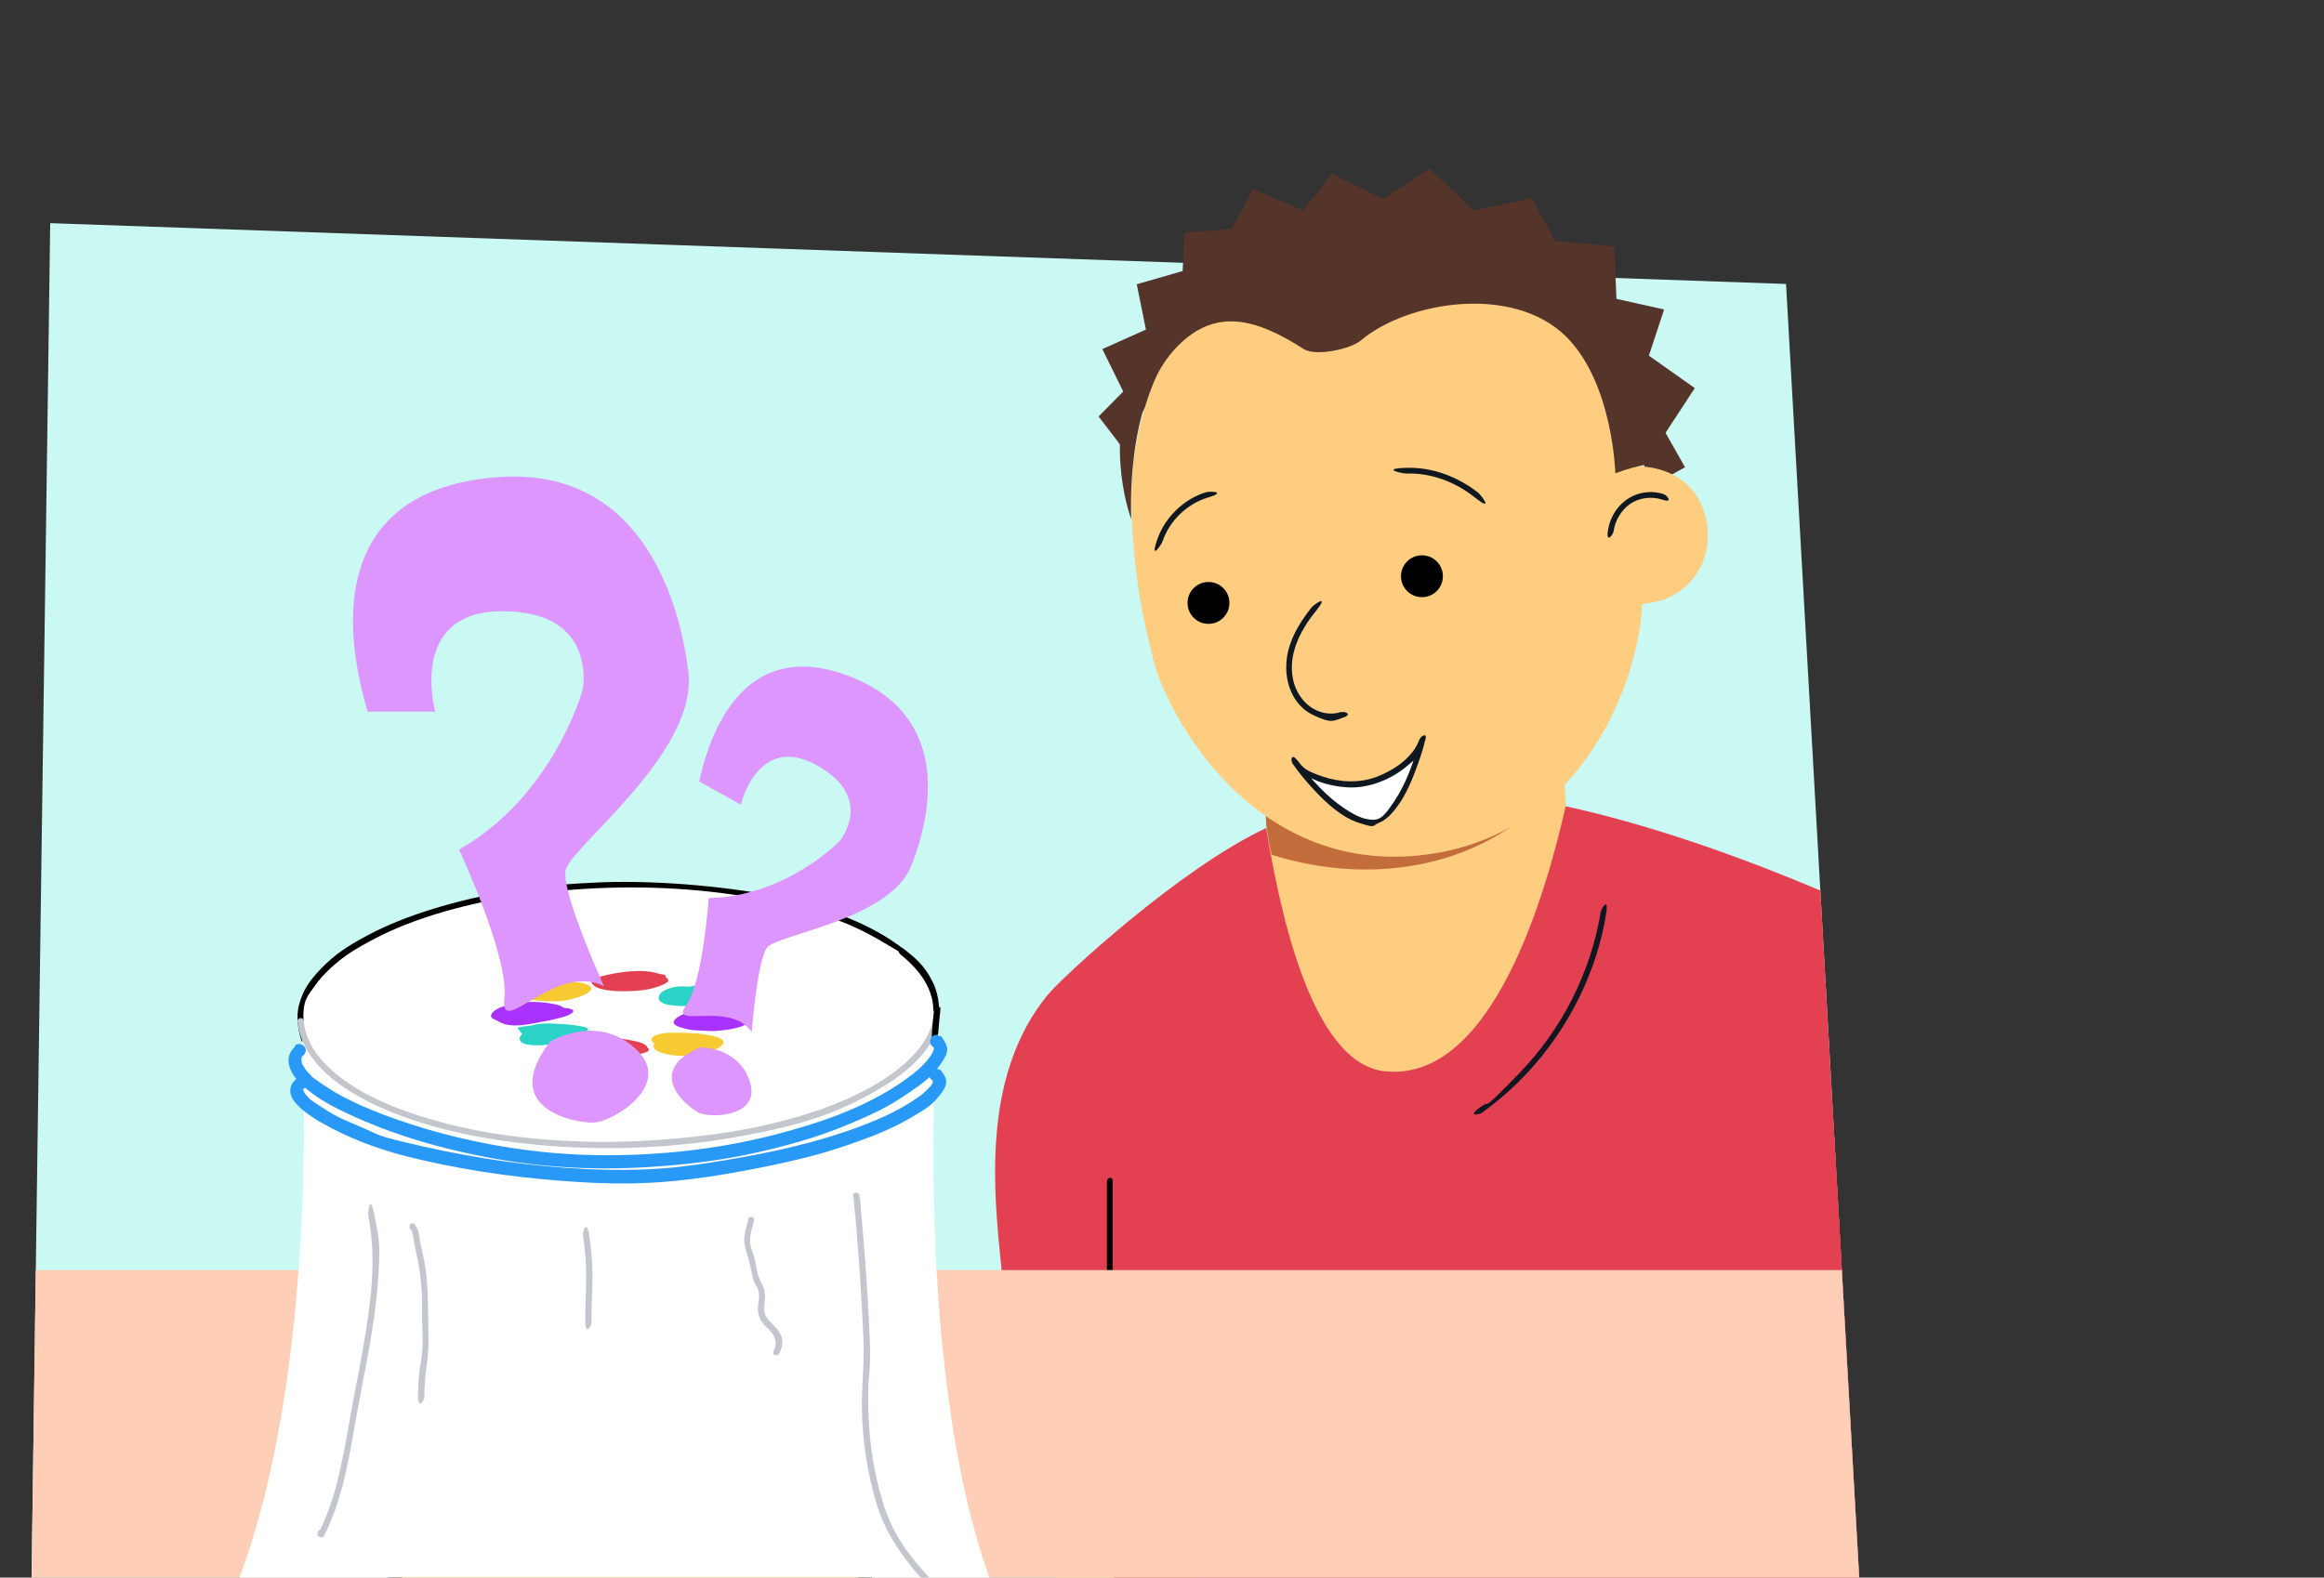 <?xml version="1.0" encoding="UTF-8"?>
<svg id="Voorgrond" xmlns="http://www.w3.org/2000/svg" xmlns:xlink="http://www.w3.org/1999/xlink" version="1.1" viewBox="0 0 810 550">
  <rect x="0" y="0" width="810" height="550" fill="#333333" stroke="none"/>
  <!-- Generator: Adobe Illustrator 29.8.1, SVG Export Plug-In . SVG Version: 2.1.1 Build 2)  -->
  <defs>
    <style>
      .st0 {
        fill: #dc96fe;
      }

      .st1 {
        fill: #e34051;
      }

      .st2 {
        fill: #c46d3c;
      }

      .st3 {
        fill: #29d4c7;
      }

      .st4 {
        fill-rule: evenodd;
      }

      .st4, .st5 {
        fill: #55342a;
      }

      .st6 {
        fill: #ffca8a;
      }

      .st7 {
        fill: #101720;
      }

      .st8 {
        fill: #0f1720;
      }

      .st9 {
        fill: #fff;
      }

      .st10 {
        fill: #ff9819;
      }

      .st11 {
        fill: #f8ca31;
      }

      .st12 {
        fill: #2999f7;
      }

      .st13 {
        fill: #ffcd80;
      }

      .st14 {
        fill: #c4c6ce;
      }

      .st15 {
        fill: #caf8f3;
      }

      .st16 {
        fill: #aa32ff;
      }

      .st17 {
        clip-path: url(#clippath);
      }

      .st18 {
        fill: #ffceb6;
      }
    </style>
    <clipPath id="clippath">
      <path id="Path_175711" data-name="Path_17571" class="st15" d="M11,550l6.5-472.2,605,21.2,25.5,451H11Z"/>
    </clipPath>
  </defs>
  <g id="Achtergrond_2">
    <path id="Path_17571" class="st15" d="M11,550l6.5-472.2,605,21.2,25.5,451H11Z"/>
    <g class="st17">
      <g>
        <g>
          <path class="st13" d="M442.4,282.8l-.2,9.9c.4,4.2-.1,2.8.7,7.5,4.3,23.9,13.8,83,56.5,77.7,42.7-5.3,48.5-74.8,45.9-104.6l-1.3-14.9c-9.1,8-21.8,15.1-36.9,20.1-24.9,8.3-48.3,10.8-64.7,4.2Z"/>
          <path class="st2" d="M545.4,251.2c-53,5.7-87,37.5-103.2,23.5,0,0-1,5.9-1,10.5,0,4.6,2,12.8,2,12.8,35.2,11.1,75.6,5,100.6-25.6,5.9-7.2,1.5-21.2,1.5-21.2Z"/>
        </g>
        <path class="st13" d="M359.3,452.2s18.2,214.3,24.6,231.2c6.4,16.9,4.4,21.1,4.4,21.1l29-35.3v-217s-58,0-58,0Z"/>
        <path class="st1" d="M667.3,421l16.1,328.1-306.5-9.9c17.2-142,9.9-312,9.9-312l96.9,17.8,183.5-24Z"/>
        <path class="st1" d="M658.8,321.5c-.3-.1-56.4-28-113.1-40.4-6.7,29.5-25.3,96.3-63,92.4-26.9-2.8-37.5-61.6-41.4-84.8-30.1,14-71.5,52.4-76,58-27.1,32.9-16.9,81.8-15.1,108.1.9,13.4,265.5,16,277.1,9.3l65.8,11.4c-3.2,0,27.4-122.4-34.2-153.9Z"/>
        <path class="st7" d="M516.7,387.8c17.7-12.7,31.2-30.9,38.5-51.4,2.1-5.8,3.6-11.8,4.6-17.9s-1.7-1.8-1.9-.5c-3.5,21.1-13.6,41-28.5,56.3s-8.8,8.3-13.6,11.8,0,2.5,1,1.7h0Z"/>
        <path d="M387.8,418c0-2,0-4,0-6.1s-2-1.3-2,0c0,10.3,0,20.6,0,30.8,0,1.3,2,1.3,2,0,0-10.3,0-20.6,0-30.8h-2c0,2,0,4,0,6.1s2,1.3,2,0h0Z"/>
        <path class="st1" d="M696,422.5l-5.4,52.9-80-10.5,6.1-61.9s11.7-24.5,13.4-23.3c1.7,1.1,65.9,42.8,65.9,42.8Z"/>
      </g>
      <rect class="st18" x="8" y="442.8" width="671.4" height="115.1"/>
      <g>
        <g>
          <g>
            <g>
              <path class="st6" d="M308.8,334.2c-17.2-13.1-52.9-21.7-93.9-20.9-57.5,1-103.8,20-103.4,42.4.2,9,7.8,17.1,20.6,23.6,19.1,9.7,49.8,15.6,84.3,15,57.5-1,103.8-20,103.4-42.4-.1-6.4-4.1-12.4-11-17.7Z"/>
              <path d="M310,332.2c-5.3-4-11.3-6.9-17.4-9.4s-15.4-5.2-23.3-6.9c-19.5-4.2-39.6-5.5-59.5-4.8-18.8.7-37.8,3.2-55.9,8.6s-14.5,4.9-21.3,8.3-10.6,6-15,10.2c-3.5,3.3-6.5,7.5-7.8,12.2s0,12.2,3.5,17.1,12.8,11.7,20.6,15.2,14.8,5.8,22.6,7.7c19.1,4.8,39,6.5,58.7,6.2s38.8-2.4,57.6-7.4c13.6-3.6,27.7-8.7,38.7-17.8s7.3-7.2,9.3-11.9,1.7-11.9-1.3-17.2-5.7-7.2-9.4-10-2.6-.2-3.2.8-.2,2.4.8,3.2c5.6,4.3,10.7,10.5,9.7,18,0-.5,0,0,0,.2s0,.5-.1.7c-.1.5-.2,1-.4,1.5s-.3.9-.5,1.4c.2-.5,0,.2-.1.3-.1.3-.2.5-.4.8-.5,1-1.1,1.9-1.7,2.8s-.3.4-.5.7-.3.3,0,0c0,.1-.2.2-.3.3-.4.4-.7.9-1.1,1.3-3.8,4.2-8.1,7.1-13,9.8s-12.6,6-19.2,8.1c-16.9,5.5-34.6,8.2-52.3,9.3-19.5,1.2-39.3.4-58.5-3.1s-16.1-3.4-23.9-6.1-14.6-5.8-20.8-10.4-10.4-9.5-10.5-16.2,0-1,0-1.4,0-.5,0-.7,0-.5,0,0c0-.1,0-.3,0-.4.2-1,.4-2,.8-2.9s.2-.5.3-.7c-.2.5,0-.2.1-.3.2-.5.5-.9.7-1.4.6-1,1.2-2,1.9-2.9s-.1.1.2-.3.4-.4.5-.7c.4-.5.8-.9,1.3-1.4.9-.9,1.8-1.8,2.8-2.6,2-1.7,4.1-3.2,6.5-4.7,5.7-3.5,11.9-6.3,18.2-8.6,16.3-5.9,33.6-8.9,50.8-10.3,19.5-1.6,39.2-1.2,58.6,1.8,15,2.3,30.4,6,43.8,13.3s4.9,2.9,7.2,4.6,2.6.2,3.2-.8.2-2.4-.8-3.2Z"/>
            </g>
            <g>
              <path class="st10" d="M319.9,352.4c-.9,22-46.6,40.5-103.3,41.5-34.4.6-65.1-5.3-84.2-15-12.3-6.3-19.9-14.1-20.5-22.7h-.2s30.8,231,30.8,231c1,15,28.5,31,84.4,29.5,45.5-1.2,70.3-17.3,70.6-26.9l22.4-232v-5.4Z"/>
              <path d="M317.5,352.4c0,.5,0,1-.1,1.4,0-.5,0,0,0,.3s0,.5-.1.7c-.2,1-.5,1.9-.9,2.8.2-.5,0,.2-.1.3-.1.2-.2.5-.3.7-.3.5-.5,1-.8,1.5s-.5.9-.8,1.3-.3.5-.5.7-.2.2-.3.3c.2-.3,0,0,0,.1-3.4,4.2-7.3,7.1-11.8,9.8-12.4,7.5-26.8,11.7-41,14.6-18.6,3.8-37.8,5.1-56.8,4.6-17.8-.5-35.7-2.7-52.8-7.9-7-2.1-13.8-4.7-20.2-8.3s-13-8.3-15.6-15.1-.9-2.9-1-4.1-1-2.4-2.3-2.3h-.2c-1.1,0-2.5,1.1-2.3,2.3.4,3.1.8,6.3,1.3,9.4,1.1,8.3,2.2,16.6,3.3,24.9,1.6,11.8,3.2,23.7,4.7,35.5,1.8,13.7,3.6,27.3,5.5,41s3.7,27.7,5.5,41.5,3.3,24.7,4.9,37.1,2.5,18.5,3.7,27.7c.6,4.5,1.2,8.9,1.8,13.4s.8,5.1,2.1,7.5c2.4,4.6,6.6,8.2,10.9,11,6.1,3.9,13.1,6.6,20.1,8.5,9.7,2.7,19.7,4.1,29.8,4.9s25.2.9,37.8-.4,20.9-3,30.9-6.3,13.8-5.3,19.6-9.7,7.5-6.2,8.4-10.8.7-6.7,1-9.9c.8-8.1,1.6-16.2,2.3-24.2,1.1-11.7,2.3-23.4,3.4-35.1s2.6-27.3,3.9-40.9c1.3-13.9,2.7-27.9,4-41.8,1.2-12.6,2.4-25.1,3.6-37.7l2.8-28.6c.5-4.8.9-9.6,1.4-14.4s0-4.2.1-6.3c0-3-4.7-3-4.7,0s0,4.3-.1,6.4l-.5,5.2c-.7,7.4-1.4,14.7-2.1,22.1-1.1,11.2-2.2,22.4-3.2,33.6-1.3,13.4-2.6,26.8-3.9,40.1-1.3,13.9-2.7,27.8-4,41.8s-2.5,25.6-3.7,38.4c-1,10.1-1.9,20.2-2.9,30.3-.6,5.8-1.1,11.6-1.7,17.3s-.3,1.8-.2,2.6.2-.6,0,0,0,.4-.1.5-.1.4-.2.5,0,.1,0,.2c-.2.6.2-.4,0,0-.4.8-.9,1.6-1.4,2.4s0,0,.1-.1c0,.1-.2.2-.3.3-.2.2-.3.4-.5.6-.4.5-.8.9-1.3,1.3s-.9.8-1.3,1.2-.5.4-.7.6-.3.2-.5.4c.3-.3,0,0-.2.1-5.8,4.3-12.4,7.1-19.1,9.4-9.9,3.3-20.2,5.1-30.6,6.1-12.4,1.1-24.9,1.1-37.3.1s-19.4-2.3-28.7-5-12.8-4.4-18.6-8.3-1.1-.8-1.6-1.2.4.3-.1-.1-.2-.2-.3-.2c-.3-.2-.6-.5-.9-.7-.9-.8-1.8-1.7-2.6-2.6s-.4-.5-.6-.7-.6-.7-.4-.5-.3-.4-.4-.5c-.2-.2-.3-.5-.5-.7-.3-.4-.5-.9-.8-1.3s-.2-.4-.3-.6-.4-1-.2-.3c-.3-.9-.6-1.8-.8-2.7s0-.4-.1-.6c.1.8,0,0,0-.2s0-.2,0-.3c0-.3,0-.6-.1-.9l-.7-5.2-2.9-21.9-4.4-33.4c-1.8-13.3-3.5-26.6-5.3-39.9s-3.7-27.7-5.5-41.6c-1.7-12.8-3.4-25.6-5.1-38.4s-2.7-20.2-4-30.3-1.5-11.5-2.3-17.2-.2-1.5-.3-2.3l-2.3,2.3h.2c-.8-.8-1.6-1.6-2.3-2.3.7,7.8,5.7,13.9,11.7,18.5s13.9,8.4,21.5,11.2c16.9,6.1,34.9,8.9,52.8,10s40.2.2,59.9-3.2c15.5-2.7,31.3-6.9,45.2-14.4,8.8-4.8,18.9-12,21.1-22.4s.4-2.3.4-3.4c.1-3-4.5-3-4.7,0Z"/>
            </g>
          </g>
          <g>
            <g>
              <path class="st9" d="M314.8,332.2c-18.4-14.7-56.3-24.4-100-23.6-61.2,1.1-110.5,22.4-110.1,47.5.2,10.1,8.3,19.2,21.9,26.5,20.4,10.9,53.1,17.6,89.8,17,61.2-1.1,110.5-22.4,110.1-47.5-.1-7.2-4.3-13.9-11.7-19.9Z"/>
              <path d="M315.6,331.4c-12.3-9.8-28-14.9-43.1-18.4s-41.8-6.2-62.8-5.4-40.3,3.5-59.5,9.5c-7.7,2.4-15.2,5.3-22.3,9.1s-11.3,6.7-15.8,11.3-6.6,8-7.9,12.9,0,12.7,3.6,18c5.2,7.5,13.2,12.6,21.2,16.5s15.5,6.4,23.6,8.5c20.2,5.4,41.4,7.3,62.3,7,20.5-.3,41.1-2.6,60.8-8.1,14.3-4,29.3-9.6,40.7-19.6s7.6-7.8,9.6-12.8,1.8-12.3-1.1-17.9-5.7-7.8-9.4-10.8-2.7.7-1.6,1.6c6.5,5.2,12.2,12.5,11.3,21.2s-2.8,8.9-5.7,12.4-8.7,8.2-13.9,11.3-13.5,6.9-20.6,9.3c-18,6.2-37,9.4-56,10.6-20.9,1.4-42.2.5-62.8-3.5-8.7-1.7-17.4-3.9-25.7-6.9s-15.8-6.6-22.5-11.7-11.8-11.2-12.2-19.1,1.4-9,4-12.8,7.7-8.5,12.5-11.6,12.5-7.1,19.2-9.7c17.3-6.7,35.9-10.2,54.3-11.8,21-1.9,42.3-1.4,63.1,1.9,16.3,2.6,33,6.8,47.4,15.2s5.2,3.2,7.6,5.2,2.7-.7,1.6-1.6Z"/>
            </g>
            <path class="st9" d="M105.2,356.7h-.2s8.1,123.1-24.5,200.7c-6.8,16.1-10.1,38.9-8.1,47,7.1,30.2,95-7.2,157.5-9,48.5-1.4,159.2,24,134.4-7.9-49.7-63.8-37.7-228.8-37.7-228.8v-6.1"/>
          </g>
          <g>
            <path class="st9" d="M326.6,352.7c-.9,24.7-49.6,45.4-109.9,46.5-36.7.7-69.3-6.1-89.7-17-13.1-7-21.5-16.4-22.2-26.1"/>
            <path class="st14" d="M325.5,352.7c-.4,10.4-9.4,18.3-17.5,23.6-13.3,8.5-28.8,13.3-44.2,16.6s-40.3,5.8-60.6,5.1-38.6-3.1-57-9c-7.6-2.4-15-5.4-21.8-9.5s-14.5-10.3-17.4-18.4c-.6-1.6-1-3.3-1.1-5s-2.3-1.4-2.2,0c.7,8.1,6,14.9,12,19.9s14.6,9.4,22.7,12.5c17.8,6.8,37,9.9,55.9,11.2,21.2,1.4,42.7.3,63.5-3.5s33.1-7.6,47.7-16c9.2-5.3,19.6-13.1,21.8-24.2.2-1.1.4-2.3.4-3.4s-2.2-1.4-2.2,0h0Z"/>
          </g>
          <path d="M327,360.2c.2-2.5.4-5,.7-7.6s-.6-1.1-1.1-1.1-1,.5-1.1,1.1c-.3,2.5-.5,5-.7,7.6s.5,1.1,1.1,1.1,1.1-.5,1.1-1.1h0Z"/>
          <path class="st14" d="M128.4,424.2c2.9,14.6.9,29.7-1.6,44.2s-2.7,14.3-4,21.5-2.4,14.3-4,21.3c-1.7,8-4,15.9-7.7,23.2l1.7-.2v.2c.3-1.4-2-1.4-2.1,0s.1,1,.5,1.3,1.4.5,1.7-.2c6.8-13.3,8.9-28.2,11.5-42.7s6-29.5,7.2-44.4.5-16.6-1.1-24.8-2.4-.8-2.1.6h0Z"/>
          <path class="st14" d="M299.6,416.8c0-.1,0,0,0,.3l-.8.8h0c-.4-.2-.8-.3-1.3-.5-.2-.4,0,0,0-.2,0,.3,0,.5,0,.8.1.9.2,1.8.3,2.8.3,3.1.6,6.1.8,9.2.8,9.3,1.4,18.6,1.9,27.9s.6,10.4.5,15.5-.7,11.9-.6,17.8c.2,11.4,2,23.1,5.4,34s11.1,21,19.4,29.4,2.6-.6,1.6-1.6c-7.4-7.4-14.5-16-18-26-3.8-10.8-5.7-22.5-6.1-33.9s.3-11.8.5-17.8-.2-10.6-.4-15.8c-.5-9.4-1.1-18.8-1.9-28.1s-.6-7-.9-10.6-.2-2-.3-3,0-1.1-.3-1.5-.8-.6-1.3-.5h0c-.4,0-.7.4-.8.8s0,.2,0,.3c0,1.4,2.2,1.4,2.2,0h0Z"/>
          <path class="st14" d="M143.1,428.5c1,1.2.9,3.1,1.2,4.6s.8,3.8,1.2,5.8c.9,4,1.3,8,1.5,12s0,8.1.2,12.1.2,7.8-.5,11.7-1,8.3-1,12.4,2.2,1.4,2.2,0c0-4,.3-7.9.9-11.8s.6-7.8.5-11.8c-.2-8.3.1-16.6-1.6-24.7s-1.1-4.5-1.4-6.8-.5-3.5-1.7-5-2.5.5-1.6,1.6h0Z"/>
          <path class="st14" d="M260.8,425.3c-.6,2.1-1.3,4.2-1.4,6.4s.5,4,1.1,5.9,1.1,4.3,1.6,6.6.4,1.9.8,2.8,1,1.6,1.3,2.5c.7,1.9.2,3.9,0,5.9s.2,3.8,1.4,5.5,2.4,2.5,3.5,3.9,1.8,3.7.7,5.8,1.3,2.4,1.9,1.1,1.3-3.4.8-5.3-1.8-3.3-3.1-4.6-2.8-2.7-3-4.8.4-4.1.2-6.2-1.4-3.5-2.1-5.4-.9-4.2-1.4-6.3-1.7-4.3-1.7-6.5.7-4.5,1.3-6.7-1.8-2-2.1-.6h0Z"/>
          <path class="st14" d="M203.2,430.7c.8,5,1.1,10,1.1,15s-.4,10-.3,15.1,2.3,1.4,2.2,0c-.2-5.2.3-10.4.3-15.5s-.4-10.1-1.2-15.1-2.4-.8-2.1.6h0Z"/>
        </g>
        <path class="st12" d="M102.7,365c-4.1,3.9-1.6,9.1,1.7,12.4,5.4,5.5,12.8,9.1,19.7,12.2,10.3,4.6,21.2,8.2,32.1,10.9,12.8,3.2,25.9,5.4,39.1,6.3,13.5,1,27.1.6,40.6-.7s23.2-3,34.6-5.9,18.4-5.3,27.1-9,13-6,19-10.1,8.1-5.8,11-9.8,3.2-5.6,1.5-8.4-1-1.2-1.7-1.7c-2.4-1.6-4.6,2.2-2.2,3.8s-.3-.4,0,0,.2.1.2.2c.3.4,0,0-.1-.2,0,.1.2.2.2.3,0,.4-.2-.6,0,0s0-.6,0,.2,0,.2,0,.3c0,.5.2-.5,0-.2s-.1.6-.2.8-.1.3-.2.4c.1-.4.2-.4,0,0s-.3.6-.5.9-.4.6-.6.9-.2.3-.3.4c-.3.3.3-.4,0,0s-.2.2-.3.4c-.6.7-1.2,1.4-1.9,2.1s-1.6,1.5-2.4,2.2-.9.8-1.4,1.1.1-.1-.4.3-.6.4-.8.6c-12.1,8.9-26.5,14.4-40.9,18.4-22.4,6.4-46,9.1-69.3,8.6s-48.8-5.2-71.6-13.7c-8-3-16-6.5-22.9-11.4s-2-1.4-3.3-2.6-1-.9-1.4-1.4-.4-.4-.5-.6-.2-.2-.3-.4c-.3-.3.2.4-.1-.2s-.5-.8-.8-1.2-.2-.5-.3-.7c.3.7,0,0,0-.3s0-.4-.1-.5c-.1-.5,0,.5,0-.2s0-.3,0-.5c0-.4-.1.6,0,.2s0-.2,0-.3c.1-.4.2-.4,0-.1.1-.2.2-.3.3-.5s.1-.1.2-.2c.1-.2-.4.4-.1.1s.3-.4.5-.5c2.1-2-1.1-5.1-3.1-3.1h0Z"/>
        <path class="st12" d="M104.1,375.7c-3.1,1.7-3.8,5-1.8,7.9s6.2,5.8,9.7,7.8c9.1,5.2,19.3,9.1,29.5,11.7,17.4,4.4,35.3,7.1,53.2,8.5,12,1,24.1,1.4,36.1.5s25.8-3.2,38.5-5.9,19.5-4.6,29-8c6.6-2.3,13.2-5,19.3-8.6s7.2-4.4,9.8-7.6,3.1-5.1,1.4-7.6-1-1.1-1.6-1.5c-2.4-1.5-4.7,2.3-2.2,3.8s-.4-.2,0,0,.1.1.2.2c.2.3-.4-.6-.1-.2s0,.1.1.2c.1.4-.3-.6-.1-.3s0,.2,0,.3c0,.5,0-.6,0-.2s0,.4,0,.5c-.2-.6.1-.6,0-.2s0,.2,0,.4,0,.2-.1.3c0-.3.3-.5,0-.1s-.3.5-.4.7-.3.5-.5.7.4-.5.1-.2-.1.1-.2.2c-.1.1-.3.3-.4.4-.5.6-1.1,1.1-1.6,1.6s-.7.6-1.1.9-.7.6-.2.1c-.2.2-.4.3-.7.5-.9.7-1.8,1.3-2.8,1.9-5.1,3.2-10.6,5.7-16.1,7.8-8.5,3.3-17.2,5.8-26,7.9s-23.8,4.9-35.8,6.4c-11.5,1.5-23.1,1.6-34.6,1.1-19.1-.9-38.1-3.6-56.8-7.8s-15.1-4-22.4-7-9.6-4.3-14-7.2-3.1-2.1-4.4-3.4-.5-.5-.7-.8c-.4-.5.2.3-.1-.2s-.2-.2-.3-.4-.5-1-.3-.4c0,0,0-.2,0-.3,0,0,0-.2,0-.3,0-.2,0-.2,0,.2,0,0,0-.2,0-.3,0-.4-.2.5,0,0s.2-.5,0,0,0,0,0,0c0-.3-.2.3,0,0s.1-.2.2-.2c.4-.3-.4.2,0,0s.3-.2.5-.3c2.5-1.4.3-5.2-2.2-3.8h0Z"/>
      </g>
    </g>
  </g>
  <g>
    <path class="st1" d="M199.3,365.9c8.2,1.3,3.8-1.3,2.5.1s.8,1,1.2,1.4c.9,1.2,5.4,1.3,7.3,1.4,2.9.2,3.5.3,6.4.1s3.8-.6,6.4-1.4,2.8-.9,3-1.4c.3-.8-1-1.1-2.1-1.4-1.3-.3-2.7-.5-4.2-.6-3.1-.3-2.2-.6-5.4-.7-4,0-8.2.1-12,1-2.9.6-4.7,2-1.4,3.1,2.6.9,7.3,1,10.1.9,2.7,0,5.3-.4,7.9-.8,2.1-.2,4-.7,5.7-1.3,4.6-3.1-10.9-4.6-13.5-4.7s-5.1-.1-7.3.6-2.3,1.1-3.3,1.7l-1.2,1.8Z"/>
    <path class="st16" d="M175.2,352.2c.6.6,1.2,1.9,2.4,2.4s2.8.5,4.2.6c2.7.2,6.1.4,8.6-.2,2.4-.5,4.5-1.2,5.5-2.4s.3-1.8-1.7-2.3c-2.5-.6-5.7-1-8.5-1s-4.2.3-6.2.7c-2.2.4-4.8.9-6.3,1.8s-3,2.4-1.3,3.4c2,1.2,7.4,1.6,10.5,1.6,3.9,0,8-.7,11.4-1.6,2.1-.5,5.5-1.3,6-2.6.4-1-3.6-1.3-5-1.5-3.6-.5-8.2-.6-11.9-.2-3.6.4-9.7,1.4-10.9,3.3-.6.9,1.8,2,3.2,2.6,2.4,1,6.1.8,9,.3,2.5-.4,4.7-.8,6.9-1.6,2.1-.7,4-1.6,6.2-2.3l-22.2-1Z"/>
    <path class="st1" d="M215.6,343.6c4.2-.3,11.7-.4,15-2.1s.4-1.6-1.2-2.1c-5.7-1.8-14-.5-19.5.9-2.3.6-4.5,1.5-3.4,2.8,1.1,1.4,3.7,2,6.6,2.3s9.4.3,13.3-.6c2.2-.5,5-1.4,6.2-2.4,2-1.9-5.8-3.6-9-3.3-1.2.1-2.4.5-3.4.8-1.5.4-3,.7-4.5,1.1-1.1.3-2.1.7-3.2,1s-2.1.5-2.3,1c-.4,1,4.2,1,5.4,1.1,2.9,0,6.5-.4,8.8-1.3s1.2-1.2-.2-1.9-2.2-1.2-3.4-1l-5.3,3.9Z"/>
    <path class="st16" d="M246.6,352.3c-1.6.2-4.8.1-5.7,1.2-.6.6-.6,1.4.3,2,1.4,1,4.1,1.1,5.9,1.2,1.2,0,10.7-.4,8.3-2.3s-3.2-1.4-4.7-1.8c-1.5-.5-3.1-.9-4.8-.9-2.5,0-5,.8-7.1,1.6-1.3.5-4.2,1.9-4,3.2.1,1.3,3.2,1.9,4.7,2.3s3,.4,4.5.5c1.9,0,3.8.3,5.7.1,2.9-.2,6-.6,8.6-1.5,1.1-.4,3.3-1.5,2.7-2.6-.4-.6-1.7-1-2.5-1.3-1.3-.4-2.6-.8-4-1.2s-5-1.2-6.8-.6c-2.3.8-2.5,3.3.5,3.5l-1.5-3.4Z"/>
    <path class="st3" d="M182.5,361.2c6.3,0,13.5,0,19.6-1.1,1.8-.3,4.2-1.2,2-1.9s-5.9-1.1-8.9-1.2c-3.3-.2-6.5-.4-9.5.4s-3.8,1.6-3.8,2.7c0,1.1,1.7,1.9,3.9,2.3,3.1.7,7.9.5,11.2.2,3-.3,6.8-.6,9-1.7.5-.3,1.3-.7,1.1-1-.2-.5-2.3-.6-3.3-.7-3.7-.4-7.6-.7-11.5-.7s-7.3.6-9.4,1.6-2.1,2.2-1.3,3.1c1.6,1.7,7.8,1.3,10.9.8s4.2-.8,6.1-1.4c1.2-.4,4.2-1.7,4.2-2.5,0-2.2-6.7-2.8-10.7-2.9-2.8,0-6.4.2-9.1.6s-1.8.4-2.7.5l2.2,2.9Z"/>
    <path class="st11" d="M185.6,345.1c3.1.3,6.3.6,9.4.8,1.9.2,3.8.3,5.8.3,1.4,0,3.5-.2,4.4-.7,1.5-.8.6-1.5-1.1-2-3.9-1.1-8-1.3-12.7-1s-8.7.7-11.1,2.3c-5.3,3.6,10.7,4.8,16,4.1,5.1-.6,14.4-4.1,7-6.1-2.5-.7-6.5-.6-9.4-.5-3.7.2-6.9,1-9.6,2.1-1.7.7-2.6,1.8-.9,2.6s6,.6,8.6.5c2.9,0,5.9-.3,7.8-1.3s2-1.3,1.3-1.9c-1-.8-3.8-1.2-5.7-1.4s-6.3-.5-6,.5l-4,1.5Z"/>
    <path class="st3" d="M234.3,348.1c2.5.4,5.1,1,7.8,1.1s4,0,5.9-.2c1.9-.2,5.5-.7,6.5-1.7.7-.7-1.6-1.5-2.6-1.7-2.1-.6-4.5-.8-6.9-1.1-3.3-.3-7.7-1.1-10.8-.2-2.7.8-4.5,1.8-4.6,3.4s1.6,2.5,4.6,2.8,4.8.4,7.3.1c2.5-.2,6.8-1.1,9-1.9s2.6-1,3.7-1.6,2.3-1.2,2.4-1.7c.4-1.3-3.9-1.6-5.6-1.7-3.3-.2-7.5-.3-10.7.3-4.6.8-6.4,3.8-1.8,5.1,2,.6,5.2.6,7.4.3s4.7-1.4,2.5-2.6c-2.5-1.4-7.4-1.7-11-1.9s-2.2-.3-2.8.1-.1.8,0,1.2l-.4,1.8Z"/>
    <path class="st11" d="M228.9,364.1c2.8,1.2,5.3,2.8,9.8,2.5s5.7-.8,7-1.8c3.1-2.3-4.2-4.2-8.2-4.6-5-.6-7.3,1.2-9,3-1.4,1.5-.8,3,2.2,3.9,2.7.8,6.4,1.3,9.7.9,2.7-.3,5.8-.9,8-1.7s4.6-2.4,3.5-3.6c-1.6-1.8-8.4-2.4-12.1-2.6-3-.1-7.9-.3-10.6.6-4.3,1.4-1.5,3.6,2.4,4.5,3.1.6,6.4-.2,9.2-.8,3.9-.9,3.6-1.3,6.7-2.6l-18.5,2.5Z"/>
  </g>
  <g>
    <path class="st4" d="M575.5,169.4l11.8-6.5-6.8-12,10.2-15.6-16-11.3,5.3-16.1-16.6-3.7-.8-18.3-20.5-1.9-8.3-14.9-20.1,4.3-15.5-14.6-16,10.6-18-8.8-10.1,12.8-17.5-7.5-7.3,13.9-16.5,1.2-.6,13.5-16,4.6,3.2,15.8-15.2,6.8,7.3,14.8-8.6,8.7,8.2,10.7,8.8-15.2,11.8-24.9,14-17.1s15.1-10.5,16-10.4,24.1-5,24.1-5l22.5-1.2s25.4,6.7,26.4,7.3c1,.6,21.5,10.5,21.5,10.5l16.5,16.3s13.4,18.9,13.2,20.6c-.1,1.8,7.5,21.3,7.2,22.4-1,3.4,2.5,10.6,2.5,10.6Z"/>
    <path class="st13" d="M401.6,228.8c5,20.6,34.9,75.6,93.3,69.4,58.4-6.2,76.7-63.7,77.4-87.6,4.5-.7,6.5-.8,10.2-2.7,9.7-5.1,13.6-14.8,12.6-24-1.3-12.2-10-21.4-25.7-21.4h0c-.1-.6-10.7-87.7-96.7-78.6-86,9.1-78.2,95.4-78.2,97.1h0c1.1,22.6,4,34.7,7.2,47.8Z"/>
    <path class="st5" d="M429.5,85.1l44.5-12.1,46.1,2.5s31.5,15.6,31.9,19.5c.4,3.9,20.8,26.4,20.8,26.4l4.3,40.1c0,.1-5.2.2-14.1,3.5,0,0-.8-31.5-17.2-47.7-18.6-18.3-55.4-12.2-71.5,1.4-3.7,3.1-15.8,5.6-19.9,3-17.1-11-31.5-14.7-45.1.2-17.4,19.1-15,59.1-15,59.1,0,0-9.3-23.6.5-51.6,9.9-28,34.7-44.3,34.7-44.3Z"/>
    <g>
      <path class="st9" d="M495.6,258.1c-2.4,7.4-12.3,13.6-20.2,15-7.8,1.4-19.2-1.3-24.1-7.5,0,0,13.3,19.3,25.1,20.8,11.8,1.5,19.1-28.3,19.1-28.3Z"/>
      <path class="st8" d="M494.7,257.8c-2.2,6.3-8.8,10.7-14.8,13s-12.8,2-19-.1-6.6-3-8.8-5.7-2.2.3-1.6,1.2c2.2,3.2,4.7,6.2,7.4,9.1,4.4,4.7,9.6,9.6,15.8,11.6s4.5.9,6.8,0,3.9-2.5,5.4-4.3c3.4-4.1,5.7-9.2,7.5-14.1s2.4-6.6,3.2-10-1.6-1.8-1.9-.5c-1.8,7.3-4.5,15-8.7,21.3s-5.5,7.1-9.9,6.2-11.2-5.9-15.4-10.2-5.9-6.5-8.4-10.1l-1.6,1.2c4.4,5.4,12.2,7.7,19,8.1s14.2-2.3,19.8-6.7,5.8-5.5,7.1-9.3-1.5-1.7-1.9-.5Z"/>
    </g>
    <circle cx="495.6" cy="200.9" r="7.3"/>
    <circle cx="421.2" cy="210.2" r="7.3"/>
    <path class="st8" d="M515.5,172c-7.2-5.7-16.1-9.2-25.4-8.9s-1.3,2,0,2c8.7-.3,17.1,2.9,23.9,8.3s2.4-.6,1.4-1.4h0Z"/>
    <path class="st8" d="M420.4,171.6c-7.8,2.3-14.5,8.9-17.1,16.6s1.5,1.7,1.9.5c2.4-7.1,8.6-13.1,15.7-15.2s.7-2.3-.5-1.9h0Z"/>
    <path class="st8" d="M467.5,248.2c-3.5,1.2-7.3.5-10.4-1.5s-5.6-5.8-6.4-9.7c-1.9-8.8,2.5-17.2,7.8-23.8s-.6-2.4-1.4-1.4c-4.7,5.9-8.7,12.8-8.8,20.5-.1,6.9,2.9,13.9,9.4,17s7,2,10.4.9.7-2.3-.5-1.9h0Z"/>
  </g>
  <g>
    <path class="st0" d="M128.2,248.1h23.5c0,0-9.8-35.1,23.5-35,33.3,0,27.9,27.3,27.9,27.3,0,0-9.9,36.9-43.1,55.8,0,0,17.5,37.4,15.8,51.9-1.7,14.5,17.5-12.8,34.7-4.3,0,0-14.7-32.3-13.4-40.2,1.2-8,46.3-41,42.8-69.4-3.5-28.4-18.5-71.8-67.1-67.8-48.7,4-57,39.7-44.7,81.6Z"/>
    <path class="st0" d="M191.6,363.2s16.4-10.1,30,2.5c13.6,12.6-8.3,25.7-15,25.7-6.7,0-32.6-4.9-15-28.1Z"/>
  </g>
  <g>
    <path class="st0" d="M243.6,272.4l14.6,8.1s5.9-25.1,26.5-13.7c20.5,11.4,8,26.4,8,26.4,0,0-18.7,19.4-45.7,19.9,0,0-1.9,29.1-7.9,37.5-6,8.4,15.2-1.9,22.9,9.2,0,0,1.9-25,5.4-29.5,3.5-4.5,42.6-9.6,50.2-28.4,7.5-18.8,13-50.7-18.4-64.8-31.5-14.1-48.8,5.2-55.5,35.3Z"/>
    <path class="st0" d="M243.6,365.2s13.6-.7,17.7,11.8c4.2,12.4-13.9,13.1-18,10.8-4.2-2.3-18.5-14.1.3-22.5Z"/>
  </g>
  <path class="st8" d="M579.9,172.3c-4.4-1.5-9.4-.7-13.1,2s-5.8,6.6-6.4,10.9,1.8,1.3,2,0c.5-3.7,2.6-7.2,5.6-9.4s7.5-2.9,11.4-1.6,1.7-1.5.5-1.9h0Z"/>
</svg>